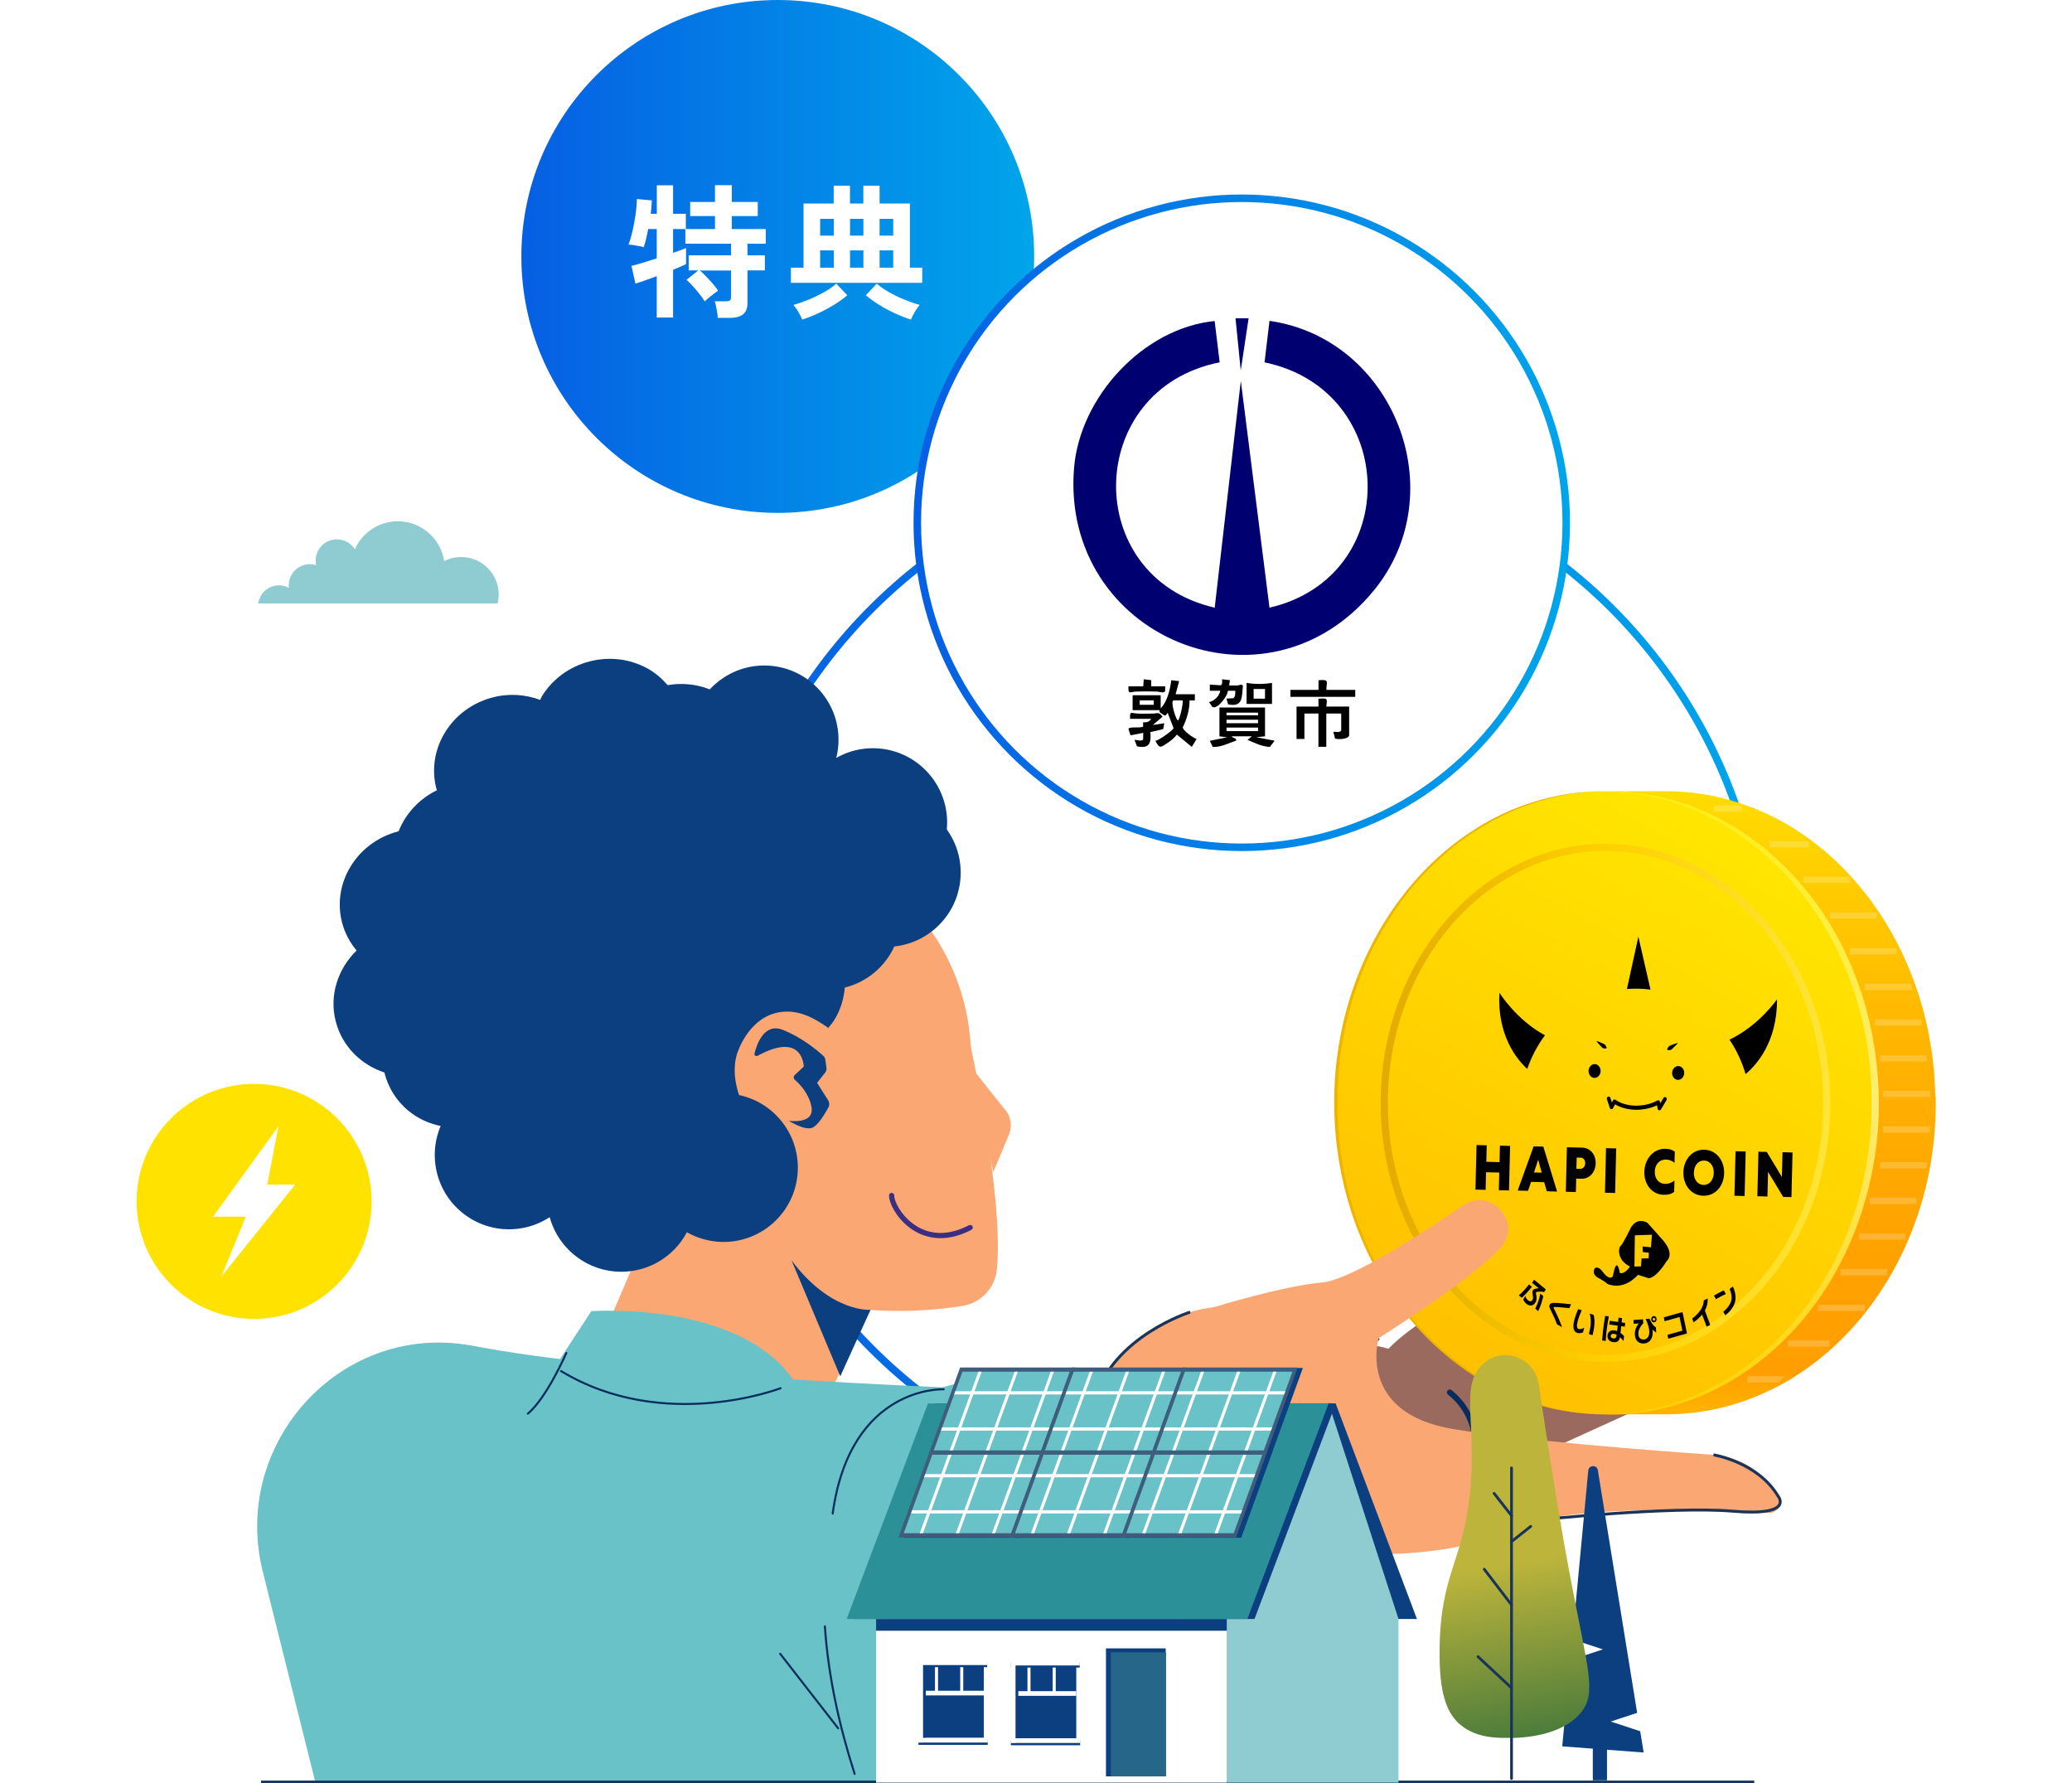 <?xml version="1.0" encoding="UTF-8"?>
<svg id="_レイヤー_1" data-name="レイヤー_1" xmlns="http://www.w3.org/2000/svg" xmlns:xlink="http://www.w3.org/1999/xlink" version="1.1" viewBox="0 0 305.62 263">
  <!-- Generator: Adobe Illustrator 29.5.1, SVG Export Plug-In . SVG Version: 2.1.0 Build 141)  -->
  <defs>
    <linearGradient id="_名称未設定グラデーション_10" data-name="名称未設定グラデーション 10" x1="76.89" y1="37.82" x2="152.54" y2="37.82" gradientUnits="userSpaceOnUse">
      <stop offset="0" stop-color="#065fe3"/>
      <stop offset="1" stop-color="#00a5ea"/>
    </linearGradient>
    <linearGradient id="_名称未設定グラデーション_101" data-name="名称未設定グラデーション 10" x1="105.41" y1="144.35" x2="260.91" y2="144.35" gradientTransform="translate(155.71 -87.23) rotate(45)" xlink:href="#_名称未設定グラデーション_10"/>
    <linearGradient id="_名称未設定グラデーション_102" data-name="名称未設定グラデーション 10" x1="134.75" y1="77.1" x2="231.57" y2="77.1" xlink:href="#_名称未設定グラデーション_10"/>
    <linearGradient id="_裼_胙琅韃_77" data-name="ﾁ裼 胙琅韃 77" x1="261.14" y1="208.59" x2="261.14" y2="116.7" gradientUnits="userSpaceOnUse">
      <stop offset="0" stop-color="#ffb400"/>
      <stop offset=".07" stop-color="#ff9e00"/>
      <stop offset=".29" stop-color="#ffa300"/>
      <stop offset=".55" stop-color="#ffb100"/>
      <stop offset=".83" stop-color="#ffca00"/>
      <stop offset="1" stop-color="#ffdc00"/>
    </linearGradient>
    <linearGradient id="_裼_胙琅韃_37" data-name="ﾁ裼 胙琅韃 37" x1="215.2" y1="201.64" x2="258.43" y2="123.65" gradientUnits="userSpaceOnUse">
      <stop offset="0" stop-color="#ffc000"/>
      <stop offset="1" stop-color="#ffe600"/>
    </linearGradient>
    <linearGradient id="_裼_胙琅韃_16" data-name="ﾁ裼 胙琅韃 16" x1="203.65" y1="162.65" x2="269.98" y2="162.65" gradientUnits="userSpaceOnUse">
      <stop offset="0" stop-color="#e3ab00"/>
      <stop offset=".5" stop-color="#ffd000"/>
      <stop offset="1" stop-color="#ffe539"/>
    </linearGradient>
    <linearGradient id="_裼_胙琅韃_59" data-name="ﾁ裼 胙琅韃 59" x1="256.97" y1="209.13" x2="256.97" y2="116.19" gradientUnits="userSpaceOnUse">
      <stop offset="0" stop-color="#ffd100"/>
      <stop offset=".5" stop-color="#ffed72"/>
      <stop offset="1" stop-color="#ffee16"/>
    </linearGradient>
    <clipPath id="clippath">
      <ellipse cx="236.81" cy="162.65" rx="39.79" ry="45.95" fill="none"/>
    </clipPath>
    <filter id="luminosity-noclip" x="201.46" y="74.63" width="99.7" height="132.23" color-interpolation-filters="sRGB" filterUnits="userSpaceOnUse">
      <feFlood flood-color="#fff" result="bg"/>
      <feBlend in="SourceGraphic" in2="bg"/>
    </filter>
    <filter id="luminosity-noclip1" x="201.46" y="-15347.27" width="99.7" height="32766" color-interpolation-filters="sRGB" filterUnits="userSpaceOnUse">
      <feFlood flood-color="#fff" result="bg"/>
      <feBlend in="SourceGraphic" in2="bg"/>
    </filter>
    <mask id="mask-1" x="201.46" y="-15347.27" width="99.7" height="32766" maskUnits="userSpaceOnUse"/>
    <linearGradient id="_裼_胙琅韃_2" data-name="ﾁ裼 胙琅韃 2" x1="240.06" y1="150.39" x2="263.44" y2="130.34" gradientUnits="userSpaceOnUse">
      <stop offset="0" stop-color="#fff"/>
      <stop offset="1" stop-color="#000"/>
    </linearGradient>
    <mask id="mask" x="201.46" y="74.63" width="99.7" height="132.23" maskUnits="userSpaceOnUse">
      <g filter="url(#luminosity-noclip)">
        <g mask="url(#mask-1)">
          <path d="M294.97,196.53l-15.57,10.33-77.94-117.54,15.57-10.33,77.94,117.54ZM223.21,74.63l-3.53,2.34,77.94,117.54,3.53-2.34-77.94-117.54Z" fill="url(#_裼_胙琅韃_2)" mix-blend-mode="multiply"/>
        </g>
      </g>
    </mask>
    <linearGradient id="_裼_胙琅韃_76" data-name="ﾁ裼 胙琅韃 76" x1="240.06" y1="150.39" x2="263.44" y2="130.34" gradientUnits="userSpaceOnUse">
      <stop offset="0" stop-color="#fff"/>
      <stop offset="1" stop-color="#fff"/>
    </linearGradient>
    <clipPath id="clippath-1">
      <path d="M285.46,161.8c0-.3-.02-.6-.03-.9,0-.3-.02-.59-.03-.89-.02-.48-.06-.96-.09-1.44-.02-.26-.03-.52-.06-.77,0-.06,0-.11-.01-.17-.02-.18-.05-.36-.07-.55-.07-.64-.14-1.28-.23-1.91-.04-.3-.09-.6-.14-.9-.09-.57-.19-1.13-.3-1.69-.03-.17-.06-.34-.09-.51-.03-.17-.08-.33-.11-.5-.06-.3-.13-.59-.2-.89-.09-.41-.19-.81-.3-1.21-.08-.29-.15-.58-.23-.87-.11-.4-.23-.8-.35-1.2-.08-.28-.17-.56-.26-.83-.13-.41-.27-.82-.42-1.22-.09-.25-.18-.51-.27-.76-.17-.45-.34-.89-.52-1.33-.08-.2-.16-.4-.24-.6-.27-.64-.55-1.27-.84-1.89-.03-.07-.07-.14-.1-.21-.26-.55-.53-1.09-.81-1.63-.11-.21-.22-.41-.34-.62-.17-.32-.34-.64-.52-.96-.03-.06-.07-.11-.1-.16-.42-.73-.86-1.45-1.31-2.15-.09-.13-.18-.26-.26-.39-.38-.57-.77-1.13-1.17-1.68-.07-.09-.13-.19-.2-.29-.13-.17-.26-.34-.4-.51-.18-.24-.36-.47-.55-.7-.24-.29-.48-.58-.72-.87-.19-.22-.37-.44-.56-.66-.07-.08-.13-.16-.2-.24-.25-.29-.52-.56-.78-.84-.09-.09-.17-.19-.26-.29-.39-.41-.8-.82-1.2-1.21-.04-.04-.08-.07-.11-.11-.09-.09-.19-.18-.28-.26-.36-.33-.72-.66-1.08-.98-.13-.11-.25-.22-.38-.33-.09-.08-.19-.17-.28-.25-.12-.1-.25-.19-.37-.29-.45-.37-.9-.72-1.36-1.07-.12-.09-.23-.18-.34-.27-.09-.07-.18-.12-.27-.19-.45-.32-.91-.64-1.37-.94-.13-.09-.26-.19-.4-.27-.04-.03-.08-.05-.12-.07-.62-.4-1.26-.78-1.9-1.13-.01,0-.02-.01-.03-.02-.09-.05-.18-.09-.26-.14-.54-.29-1.09-.58-1.64-.84-.06-.03-.11-.06-.17-.09-.17-.08-.35-.15-.52-.23-.43-.19-.85-.38-1.29-.56-.1-.04-.2-.09-.3-.13-.16-.06-.32-.11-.48-.17-.42-.16-.85-.32-1.27-.46-.14-.05-.28-.11-.43-.15-.12-.04-.25-.07-.37-.11-.46-.14-.91-.27-1.38-.4-.17-.05-.34-.11-.52-.15-.12-.03-.24-.06-.36-.09-.12-.03-.24-.06-.36-.08-.55-.13-1.1-.25-1.66-.35-.02,0-.04,0-.07-.01-.06-.01-.12-.02-.18-.03-.54-.09-1.08-.17-1.62-.24-.14-.02-.27-.03-.41-.05-.11-.01-.21-.03-.32-.04-.5-.05-.99-.09-1.49-.12-.07,0-.13,0-.2,0-.4-.02-.8-.04-1.2-.05-.23,0-.46,0-.69,0h-8.86c.63,0,1.26.02,1.89.06.07,0,.13,0,.2,0,.61.04,1.21.09,1.81.16.14.02.27.03.41.05.54.07,1.08.14,1.62.24.06.01.12.02.18.03.58.1,1.16.22,1.73.36.12.03.24.06.36.08.3.07.59.16.88.23.46.12.92.26,1.38.4.27.08.53.17.8.26.43.15.85.3,1.28.46.26.1.52.2.78.3.43.18.86.37,1.29.56.23.1.46.2.69.31.56.27,1.1.55,1.65.85.1.05.19.1.29.15.64.36,1.28.74,1.9,1.13.18.11.35.23.52.35.46.3.92.62,1.37.94.21.15.41.3.62.46.46.35.92.7,1.36,1.07.22.18.43.35.65.53.13.11.26.22.38.33.37.32.73.65,1.08.98.09.09.19.17.28.26.45.43.89.87,1.32,1.32.09.09.17.19.26.28.33.35.66.71.98,1.08.19.22.38.44.56.66.24.29.48.58.72.87.18.23.36.46.55.7.2.26.4.53.6.8.4.55.79,1.11,1.17,1.68.09.13.18.26.26.39.46.7.89,1.42,1.31,2.15.21.37.42.74.62,1.12.11.21.23.41.34.62.28.53.55,1.08.81,1.63.03.07.07.14.1.21.29.62.57,1.25.84,1.89.08.2.16.4.24.6.18.44.36.89.52,1.34.09.25.18.51.27.76.14.41.28.81.42,1.22.09.28.17.55.26.83.12.4.24.8.35,1.2.08.29.16.58.23.87.1.4.2.81.3,1.21.07.29.14.59.2.89.07.34.14.67.2,1.01.11.56.21,1.12.3,1.69.05.3.1.6.14.9.09.63.16,1.27.23,1.91.03.24.06.48.08.72.02.26.04.52.06.77.04.48.07.96.09,1.44.01.29.02.59.03.89.02.58.04,1.16.04,1.74,0,.85-.02,1.7-.06,2.54-.03.67-.08,1.33-.13,2-.01.16-.03.31-.04.47-.04.43-.09.85-.14,1.28-.07.62-.16,1.23-.25,1.84-.04.27-.08.54-.13.81-.12.7-.25,1.38-.4,2.07-.03.14-.05.28-.08.42-.18.8-.37,1.59-.59,2.38-.06.23-.13.45-.2.67-.16.55-.32,1.1-.5,1.65-.09.28-.19.56-.29.84-.17.48-.34.96-.52,1.44-.11.29-.22.58-.34.86-.19.47-.38.93-.58,1.39-.12.27-.24.55-.36.82-.25.54-.5,1.06-.77,1.59-.1.2-.2.4-.3.6-.38.74-.78,1.46-1.2,2.17-.08.14-.17.28-.26.42-.37.61-.75,1.21-1.14,1.79-.14.2-.27.41-.41.61-.53.76-1.07,1.51-1.64,2.24,0,0,0,0,0,.01-.01.01-.02.03-.03.04-.39.5-.79.98-1.2,1.46-.14.16-.28.31-.42.47-.28.31-.56.63-.84.93-.29.31-.58.6-.88.9-.21.21-.41.42-.62.62-.32.31-.65.61-.98.91-.2.18-.39.36-.59.53-.13.11-.26.21-.38.32-.35.3-.7.59-1.06.87-.17.14-.35.27-.52.4-.33.25-.65.49-.99.73-.18.13-.36.26-.54.39-.35.24-.71.48-1.07.71-.16.1-.32.21-.48.31-.52.32-1.05.64-1.58.93-.04.02-.08.04-.12.06-.5.27-1,.54-1.51.79-.18.09-.36.17-.54.25-.38.18-.75.35-1.14.52-.2.09-.41.17-.61.26-.38.15-.75.3-1.13.44-.2.07-.4.15-.6.22-.44.16-.89.3-1.34.44-.14.04-.27.09-.41.13-.58.17-1.17.33-1.77.47-.15.04-.3.06-.45.1-.45.1-.9.2-1.36.28-.21.04-.43.07-.64.11-.4.07-.81.13-1.22.18-.22.03-.45.06-.67.08-.42.05-.85.08-1.28.11-.2.01-.4.03-.6.04-.62.03-1.25.05-1.88.05,0,0,0,0,0,0h0s0,0,0,0h8.86c.63,0,1.26-.02,1.89-.06.2-.01.4-.03.59-.04.43-.03.86-.07,1.28-.11.22-.02.45-.05.67-.08.41-.05.82-.11,1.22-.18.21-.04.43-.07.64-.11.46-.08.91-.18,1.36-.28.15-.03.3-.06.45-.1.6-.14,1.19-.3,1.77-.47.14-.04.27-.09.41-.13.45-.14.9-.28,1.34-.44.2-.07.4-.15.6-.22.38-.14.76-.29,1.13-.44.2-.08.41-.17.61-.26.38-.17.76-.34,1.14-.52.18-.08.36-.17.53-.25.51-.25,1.01-.51,1.51-.79.04-.02.08-.04.12-.06.53-.3,1.06-.61,1.58-.93.16-.1.32-.21.48-.31.36-.23.72-.47,1.07-.71.18-.13.36-.26.54-.39.33-.24.66-.48.99-.73.17-.13.35-.26.52-.4.36-.28.71-.57,1.06-.87.13-.11.26-.21.38-.32.03-.03.07-.05.1-.08.17-.15.33-.3.49-.45.33-.3.66-.6.98-.91.21-.2.41-.41.62-.62.3-.3.59-.59.88-.9.06-.07.13-.13.19-.19.22-.24.44-.49.66-.74.14-.16.28-.31.42-.47.41-.48.81-.96,1.2-1.46.01-.01.02-.03.03-.04,0,0,0,0,0,0,0,0,0,0,0,0,.57-.72,1.11-1.47,1.64-2.24.07-.1.14-.19.21-.28.07-.1.13-.22.21-.32.39-.59.77-1.19,1.14-1.79.07-.11.14-.21.2-.32.02-.03.04-.07.06-.1.42-.71.82-1.43,1.2-2.17.02-.04.05-.08.07-.13.08-.16.15-.32.23-.47.26-.52.52-1.05.77-1.59.05-.11.1-.21.15-.31.07-.16.14-.34.21-.5.2-.46.4-.92.58-1.39.06-.16.13-.31.2-.47.05-.13.09-.26.14-.39.18-.47.35-.95.52-1.44.07-.19.14-.38.21-.58.03-.09.05-.18.08-.26.18-.54.34-1.09.5-1.65.05-.19.12-.37.17-.56.01-.04.02-.08.03-.11.21-.78.41-1.58.59-2.38,0-.02,0-.04.01-.06.03-.12.04-.24.07-.36.15-.68.28-1.37.4-2.07.01-.09.04-.17.05-.26.03-.18.05-.37.08-.56.09-.61.18-1.22.25-1.84.02-.16.05-.31.06-.47.03-.27.05-.54.08-.81.01-.16.03-.31.04-.47.05-.61.1-1.23.13-1.85,0-.05,0-.1,0-.15.04-.84.06-1.69.06-2.54,0-.28,0-.56,0-.84Z" fill="none"/>
    </clipPath>
    <filter id="luminosity-noclip2" x="222.64" y="109.05" width="60.07" height="26.43" color-interpolation-filters="sRGB" filterUnits="userSpaceOnUse">
      <feFlood flood-color="#fff" result="bg"/>
      <feBlend in="SourceGraphic" in2="bg"/>
    </filter>
    <filter id="luminosity-noclip3" x="222.64" y="-15347.27" width="60.07" height="32766" color-interpolation-filters="sRGB" filterUnits="userSpaceOnUse">
      <feFlood flood-color="#fff" result="bg"/>
      <feBlend in="SourceGraphic" in2="bg"/>
    </filter>
    <mask id="mask-3" x="222.64" y="-15347.27" width="60.07" height="32766" maskUnits="userSpaceOnUse"/>
    <linearGradient id="_裼_胙琅韃_21" data-name="ﾁ裼 胙琅韃 2" x1="5836.88" y1="3285.85" x2="5854.95" y2="3270.36" gradientTransform="translate(-5713.95 3174.63) rotate(-56.38)" xlink:href="#_裼_胙琅韃_2"/>
    <mask id="mask-2" x="222.64" y="109.05" width="60.07" height="26.43" maskUnits="userSpaceOnUse">
      <g filter="url(#luminosity-noclip2)">
        <g mask="url(#mask-3)">
          <path d="M282.71,116.79v18.69s-59.99-.17-59.99-.17v-18.69s59.99.17,59.99.17ZM222.64,109.05v4.23s59.97.17,59.97.17v-4.23s-59.97-.17-59.97-.17Z" fill="url(#_裼_胙琅韃_21)" mix-blend-mode="multiply"/>
        </g>
      </g>
    </mask>
    <linearGradient id="_裼_胙琅韃_761" data-name="ﾁ裼 胙琅韃 76" x1="5836.88" y1="3285.85" x2="5854.95" y2="3270.36" gradientTransform="translate(-5713.95 3174.63) rotate(-56.38)" xlink:href="#_裼_胙琅韃_76"/>
    <filter id="drop-shadow-1" x="213.37" y="133.88" width="46.76" height="59.98" filterUnits="userSpaceOnUse">
      <feOffset dx="4.26" dy="4.26"/>
      <feGaussianBlur result="blur" stdDeviation="2.13"/>
      <feFlood flood-color="#dc5447" flood-opacity="1"/>
      <feComposite in2="blur" operator="in"/>
      <feComposite in="SourceGraphic"/>
    </filter>
    <linearGradient id="_裼_胙琅韃_7" data-name="ﾁ裼 胙琅韃 7" x1="215.34" y1="200.97" x2="225.06" y2="256.23" gradientUnits="userSpaceOnUse">
      <stop offset=".54" stop-color="#bdb53b"/>
      <stop offset="1" stop-color="#4c7c3b"/>
    </linearGradient>
  </defs>
  <g>
    <circle cx="114.72" cy="37.82" r="37.82" fill="url(#_名称未設定グラデーション_10)"/>
    <g>
      <path d="M96.87,46.83v-6.1c-.66.24-1.27.46-1.83.66-.56.2-1,.34-1.32.43l-.58-2.61c.4-.09.93-.23,1.61-.44.67-.21,1.38-.43,2.12-.67v-4.32h-1.26c-.1.53-.21,1.02-.32,1.49-.11.46-.23.86-.34,1.19-.16-.06-.37-.11-.65-.16-.28-.05-.56-.1-.85-.15-.29-.05-.54-.07-.75-.07.23-.6.43-1.29.61-2.07.18-.78.32-1.57.44-2.39.11-.81.18-1.57.19-2.27l2.21.21c-.01.26-.04.56-.06.9s-.06.7-.11,1.07h.9v-4.2h2.4v4.2h1.88v2.25h-1.88v3.51c.84-.29,1.48-.52,1.91-.71v2.38c-.44.21-1.08.49-1.91.83v7.04h-2.4ZM105.88,46.89c-.01-.23-.05-.5-.1-.81-.05-.31-.1-.62-.16-.92-.06-.3-.13-.54-.21-.73h1.69c.29,0,.48-.05.58-.14s.15-.27.15-.55v-3.85h-4.6c.27.23.58.52.93.89.35.36.69.73,1.01,1.1.32.37.57.7.74.98-.14.1-.35.25-.62.46-.27.21-.54.42-.79.63-.26.21-.44.39-.56.51-.17-.31-.42-.67-.74-1.07-.32-.4-.65-.79-1-1.18s-.66-.7-.94-.94l1.73-1.39h-1.41v-2.23h6.25v-1.71h-6.74v-2.16h4.37v-1.91h-3.66v-2.08h3.66v-2.48h2.48v2.48h3.83v2.08h-3.83v1.91h5.01v2.16h-2.7v1.71h2.57v2.23h-2.57v4.82c0,.76-.22,1.31-.65,1.66-.44.35-1.1.52-1.98.52h-1.73Z" fill="#fff"/>
      <path d="M116.66,41.71v-2.23h1.86v-9.46h4.45v-2.63h2.4v2.63h1.97v-2.63h2.4v2.63h4.47v9.46h1.82v2.23h-19.37ZM118.31,47.13c-.11-.33-.3-.71-.55-1.13-.25-.43-.5-.77-.74-1.03.73-.2,1.49-.47,2.3-.8.81-.33,1.57-.71,2.28-1.11.71-.41,1.3-.82,1.76-1.23l1.61,1.71c-.54.47-1.18.94-1.93,1.4s-1.52.88-2.34,1.26c-.82.38-1.62.69-2.39.93ZM120.97,34.75h2.01v-2.48h-2.01v2.48ZM120.97,39.48h2.01v-2.55h-2.01v2.55ZM125.38,34.75h1.97v-2.48h-1.97v2.48ZM125.38,39.48h1.97v-2.55h-1.97v2.55ZM134.37,47.13c-.77-.24-1.57-.55-2.39-.93-.82-.38-1.6-.8-2.34-1.26s-1.38-.93-1.93-1.4l1.61-1.71c.46.41,1.04.82,1.76,1.23.71.41,1.47.78,2.28,1.11.81.34,1.57.6,2.3.8-.23.26-.47.6-.73,1.03-.26.43-.44.81-.56,1.13ZM129.74,34.75h2.01v-2.48h-2.01v2.48ZM129.74,39.48h2.01v-2.55h-2.01v2.55Z" fill="#fff"/>
    </g>
  </g>
  <circle cx="183.16" cy="144.35" r="77.2" transform="translate(-48.42 171.79) rotate(-45)" fill="none" stroke="url(#_名称未設定グラデーション_101)" stroke-miterlimit="10" stroke-width="1.11"/>
  <g>
    <circle cx="183.16" cy="77.1" r="47.86" fill="#fff" stroke="url(#_名称未設定グラデーション_102)" stroke-miterlimit="10" stroke-width="1.11"/>
    <g>
      <g>
        <path d="M179.16,47.33l.74,6.11c-19.98,3.94-20.51,31.64-.73,36.18l3.85-33.45,4.23,33.45c19.81-4.61,19.03-32.1-.73-36.18l.73-6.12c18.35,2.63,27.25,25.31,15.37,39.79-15.95,19.43-46.19,6.79-44.2-18.05.84-10.49,10.18-20.66,20.75-21.72Z" fill="#000071"/>
        <polygon points="184.17 46.94 183.01 54.63 182.24 46.94 184.17 46.94" fill="#000071"/>
      </g>
      <g>
        <path d="M171.21,104.46c.98-1.02,1.38-2.76,1.55-4.14l1.16.13-.52,1.94h2.84v.91s-.78,0-.78,0c0,1.38-.4,2.74-1,3.96-.04.45,1.56,1.58,2.04,1.73l-.71,1.16-2.2-1.81c-.35.46-.87.89-1.37,1.22-.99.66-1.2.93-1.8-.31.49-.03,2.65-1.58,2.68-1.87l-.87-2.26-.27.37h-.28c-.23-.25-.84-.4-.61-.76h-4.01v-2.2h4.14v1.94ZM170.18,103.29h-2.07v.65h2.07v-.65ZM174.44,103.29h-1.34c-.5.12.27,2.61.62,2.97.27,0,.85-2.57.71-2.97Z"/>
        <path d="M186.59,104.33v4.26l-1.29.13,2.71.52-.71.92c-1.19-.06-2.23-.6-3.3-1.05l.65-.52h-2.97c.1.3.73.19.65.65-1.09.32-2.11.93-3.3.92l-.17-.03-.41-.88,2.58-.52-1.16-.13v-4.26h6.72ZM185.56,105.1h-4.65v.39h4.65v-.39ZM185.56,106.14h-4.65v.52h4.65v-.52ZM185.56,107.3h-4.65v.52h4.65v-.52Z"/>
        <path d="M195.64,104.2h3.36v4.2c0,.63-1.62.69-2.08.52l-.25-.98c.39-.04.89.14,1.16-.19v-2.52h-2.2v4.91h-1.16v-4.91h-2.07v3.75h-1.16v-4.78h3.23v-1.16c1.31-.06,1.34-.12,1.16,1.16Z"/>
        <path d="M166.69,106.01c0-.24-.09-.82.2-.89,1.01.2,2.07.12,3.1.12.64,0,.96-.32,1.48.46l-1.42,1.22,1.68-.26-.16.87-1.89.44c.16,1.64-.17,2.48-1.97,2.1l-.37-.96c.46,0,.84.25,1.27-.02l.02-1.01-1.88.36-.31-.93c.12-.41,1.74-.08,2.17-.35v-.63c.48.04.96-.06,1.18-.52h-3.1Z"/>
        <path d="M195.64,101.74h4.26v1.03h-9.56v-1.03h4.14v-1.42c1.62-.13,1.19.12,1.16,1.42Z"/>
        <path d="M181.42,100.32l-.13.77c.41,0,.82,0,1.23,0,.3,0,.63-.3.81.06-.17,1.61.04,3.19-2.18,2.73l-.25-.85,1.04-.06c.3-.29.27-.72.26-1.1h-1.09c.03.71-1.57,2.83-2.27,2.39-.12-.08-.36-.56-.52-.71.8-.17,1.51-.87,1.68-1.68h-1.55s0-.91,0-.91l1.6.11c.32-.11.19-.61.21-.89l1.16.13Z"/>
        <path d="M187.62,100.71v3.1h-3.75v-3.1c1.19.21,2.56.21,3.75,0ZM186.59,101.61h-1.68v1.43h1.68v-1.43Z"/>
        <path d="M168.63,101.22l.07-1.04,1.1.13v.91s2.07,0,2.07,0l-.02.69c-.12.39-.84.09-1.2.08-1.01-.03-2.11-.03-3.11,0-.78.02-1.19.53-1.09-.77h2.2Z"/>
      </g>
    </g>
  </g>
  <path d="M41.16,86.33c.53,0,1.03.14,1.46.38-.02-.12-.03-.25-.03-.38,0-1.73,1.4-3.13,3.13-3.13.32,0,.63.06.92.15-.05-.22-.08-.44-.08-.68,0-1.73,1.4-3.13,3.13-3.13,1.12,0,2.09.59,2.65,1.47,1.07-2.43,3.5-4.13,6.34-4.13,3.46,0,6.33,2.55,6.84,5.87.75-.38,1.6-.6,2.51-.6,3.05,0,5.53,2.48,5.53,5.53,0,.46-.06.9-.17,1.32h-35.31c.22-1.51,1.51-2.68,3.08-2.68Z" fill="#8fccd1"/>
  <g>
    <g>
      <circle cx="110.56" cy="156" r="32.66" transform="translate(-79.7 174.95) rotate(-60.36)" fill="#faa773"/>
      <path d="M142,192.59c-8.47,1.38-29.62,2.66-47.83-13.93l39.65-20.54,4.88-3.78,2.21-10.24s7.41,30.11,6.13,43.11c-.27,2.72-2.33,4.94-5.04,5.38Z" fill="#faa773"/>
    </g>
    <circle cx="121.95" cy="135.02" r="10.95" transform="translate(-10.45 10.24) rotate(-4.61)" fill="#0c3f80"/>
    <path d="M141.68,129.4c-.39,6.03-5.6,10.61-11.63,10.22-6.03-.39-10.61-5.6-10.22-11.63s5.6-10.61,11.63-10.22,10.61,5.6,10.22,11.63Z" fill="#0c3f80"/>
    <path d="M123.66,109.8c-.39,6.03-5.6,10.61-11.63,10.22-6.03-.39-10.61-5.6-10.22-11.63.39-6.03,5.6-10.61,11.63-10.22s10.61,5.6,10.22,11.63Z" fill="#0c3f80"/>
    <path d="M139.68,122c-.39,6.03-5.6,10.61-11.63,10.22s-10.61-5.6-10.22-11.63c.39-6.03,5.6-10.61,11.63-10.22,6.03.39,10.61,5.6,10.22,11.63Z" fill="#0c3f80"/>
    <path d="M105.35,158.73l-18.04,42.06c6.94,11.83,13.62,21.85,28.46,18.2l16.56-33.79-26.98-26.47Z" fill="#faa773"/>
    <path d="M127.8,128.35c1.17-4.52-.7-9.35-4.98-11.84-.67-2.79-2.46-5.3-5.22-6.83-2.09-1.16-4.41-1.58-6.67-1.38-.81-2.45-2.48-4.64-4.96-6.02-2.35-1.31-4.99-1.65-7.5-1.24-.81-.94-1.76-1.78-2.92-2.43-5.39-3-12.39-1.18-15.62,4.08-.1.17-.16.35-.25.53-2.16-.8-4.6-1-7.03-.36-6.1,1.59-9.81,7.62-8.28,13.47.02.08.06.14.08.21-2.65,1.29-4.64,3.49-5.66,6.07-.02,0-.03,0-.05,0-6.1,1.59-9.81,7.62-8.28,13.47.41,1.56,1.16,2.93,2.14,4.1-2.76,2.69-4.08,6.62-3.07,10.49.96,3.66,3.73,6.37,7.17,7.5.63,2.52,2.15,4.83,4.55,6.38,1.64,1.06,3.48,1.59,5.33,1.74.77,2.09,2.18,3.98,4.23,5.3,3.17,2.05,7.05,2.3,10.41,1.05.32.27.62.56.99.79,4.56,2.95,10.61,2.21,14.43-1.47,4.56,1.15,9.62-.5,12.46-4.51.18-.26.3-.53.45-.8,4.27.67,8.8-1.04,11.43-4.75,2.26-3.18,2.57-7.06,1.21-10.33.3-.38.62-.74.88-1.16.97-1.57,1.44-3.27,1.55-4.97,1.81-.94,3.41-2.32,4.53-4.16,2.64-4.3,1.91-9.52-1.36-12.94Z" fill="#0c3f80"/>
    <circle cx="91.63" cy="176.61" r="10.95" transform="translate(-13.89 7.93) rotate(-4.61)" fill="#0c3f80"/>
    <circle cx="75.08" cy="170.35" r="10.95" transform="translate(-13.45 6.58) rotate(-4.61)" fill="#0c3f80"/>
    <path d="M131.52,176.31c-.08,1.8,4.1,8.62,11.58,4.73" fill="none" stroke="#3c2f82" stroke-linecap="round" stroke-miterlimit="10" stroke-width=".77"/>
    <path d="M143.09,157.18l4.99,6.28c1.02,1.05,1.3,2.62.7,3.96l-2.27,5.44" fill="#faa773"/>
    <path d="M128.4,193.17s-5.8.5-11.65-7.29l7.19,17.1,4.46-9.81Z" fill="#0c3f80"/>
    <g>
      <path d="M127.53,170.53c-1.81,2.74-3.52,3.39-4.59,3.55-5.87.86-16.58-10.81-14.25-18.58.11-.38,1.55-4.89,5.53-6.05,3.42-.99,6.31,1.04,7.72,1.98,3.76,2.52,1.26,8.27,1.26,8.27l4.34,10.82Z" fill="#faa773"/>
      <path d="M116.3,165.28s3.86.63,3.39-2.03c-.35-1.96-1.74-3.39-2.45-4-.22-.19-.22-.52-.01-.71l1.32-1.24s-.05-5.28-6.81-1.59c-.24.13-.52-.08-.45-.34.35-1.43,1.45-4.55,4.16-3.49,2.83,1.1,5.19,3.11,5.97,3.81.18.16.29.38.32.61l.16,1.15c.04.27-.04.55-.21.76l-1.17,1.49,1.62,2.54c.21.33.23.76.04,1.11-.5.91-1.53,2.63-2.36,2.97-1.15.47-3.49-1.04-3.49-1.04Z" fill="#0c3f80"/>
    </g>
    <circle cx="106.74" cy="172.2" r="10.95" transform="translate(-87.11 113.29) rotate(-41.3)" fill="#0c3f80"/>
    <g>
      <path d="M223.63,216.04s-12.34-17.27-21.37-17.6c-9.02-.32-.64,18.77-.64,18.77l22.01-1.17Z" fill="#9b6a5e"/>
      <path d="M223.63,216.04s17.64-8.05,26.12-11.89c1.42-.64,1.94-2.4,1.1-3.72h0c-.57-.89-1.63-1.34-2.66-1.13-5.72,1.15-24.13,5.2-31.07,10.99-8.27,6.89,6.52,5.75,6.52,5.75Z" fill="#9b6a5e"/>
      <path d="M220.72,209.55s17.64-8.05,26.12-11.89c1.42-.64,1.94-2.4,1.1-3.72h0c-.57-.89-1.63-1.34-2.66-1.13-5.72,1.15-24.13,5.2-31.07,10.99-8.27,6.89,6.52,5.75,6.52,5.75Z" fill="#9b6a5e"/>
      <path d="M212.28,205.67s15.49-12.34,23.24-17.49c1.3-.86,1.53-2.68.49-3.85h0c-.71-.79-1.82-1.06-2.81-.69-5.46,2.05-22.98,9.01-28.91,15.83-7.06,8.13,7.98,6.19,7.98,6.19Z" fill="#9b6a5e"/>
      <path d="M237.53,202.02s-9.49,2.33-18.38,7.17" fill="none" stroke="#082d5c" stroke-linecap="round" stroke-miterlimit="10" stroke-width=".85"/>
      <path d="M217.61,214.18s.71-5.27-3.77-8.83" fill="none" stroke="#082d5c" stroke-linecap="round" stroke-miterlimit="10" stroke-width=".85"/>
      <line x1="258.75" y1="212.42" x2="254.62" y2="206.5" fill="none"/>
    </g>
    <path d="M160.04,262.28h34.9v-69.65h-13.32c-11.92,0-21.58,9.66-21.58,21.58v48.07Z" fill="#faa773"/>
    <line x1="194.94" y1="233.3" x2="194.94" y2="262.28" fill="none" stroke="#1a3459" stroke-miterlimit="10" stroke-width=".43"/>
    <path d="M87.22,193.37s23.59-1.72,30.76,11.72c0,0-24.29,7.31-30.06,2.66-5.78-4.65-6.24-5.9-6.24-5.9l5.54-8.48Z" fill="#69c2c7"/>
    <path d="M174.4,232.16c.08-1.93-.04-3.83-.36-5.68h0s0,0,0,0c-.14-.84-.32-1.66-.53-2.47-.11-.45-.41-1.35-.72-2.2-.31-.84-.61-1.65-.72-1.88-.4-.91-.84-1.8-1.36-2.66-1.69-2.95-3.94-5.58-6.64-7.73l-2.91-1.98c.47.29.48.21,0-.08-.36-.22-.72-.43-1.08-.63-1.15-.62-2.38-1.19-3.63-1.64h-.02c-.92-.34-1.86-.64-2.83-.89-.18-.05-.38-.1-.56-.15-.34-.08-.72-.15-1.08-.22-1.72-.33-3.44-.48-5.13-.48-2.69,0-5.31.39-7.81,1.13-12.86-.55-49.51-2.38-68.64-6.01-.49-.09-.97-.18-1.45-.25-19.03-3.02-34.84,14.73-30.17,33.43l7.79,31.22h129.81l-1.94-30.82Z" fill="#69c2c7"/>
    <line x1="123.63" y1="254.89" x2="115.07" y2="243.89" fill="none" stroke="#082d5c" stroke-linecap="round" stroke-miterlimit="10" stroke-width=".3"/>
    <path d="M115.14,204.73s-17.23,6.66-32.39-2.53" fill="none" stroke="#082d5c" stroke-linecap="round" stroke-miterlimit="10" stroke-width=".3"/>
    <path d="M83.53,199.54s-2.84,6.55-5.67,8.95" fill="none" stroke="#082d5c" stroke-linecap="round" stroke-miterlimit="10" stroke-width=".3"/>
    <path d="M139.19,204.89s-13.75-.65-16.37,18.33" fill="none" stroke="#082d5c" stroke-linecap="round" stroke-miterlimit="10" stroke-width=".3"/>
    <path d="M126.06,261.61c-2.26-7.05-3.89-14.35-4.39-21.75" fill="none" stroke="#082d5c" stroke-linecap="round" stroke-miterlimit="10" stroke-width=".3"/>
    <line x1="38.5" y1="262.99" x2="258.75" y2="262.99" fill="none" stroke="#193459" stroke-miterlimit="10" stroke-width=".78"/>
    <path d="M196.41,229.13s-6.46.55-9.32-.74" fill="none" stroke="#1a3459" stroke-miterlimit="10" stroke-width=".43"/>
    <line x1="203.35" y1="197.35" x2="199.55" y2="201.39" fill="none" stroke="#1a3459" stroke-miterlimit="10" stroke-width=".43"/>
    <path d="M175.56,193.5s-11.37,3.58-14,12.78" fill="none" stroke="#1a3459" stroke-miterlimit="10" stroke-width=".43"/>
    <circle cx="37.48" cy="177.18" r="17.33" fill="#ffe200"/>
    <polygon points="41.07 166.1 31.43 179.43 36.25 179.43 32.66 188.25 43.53 174.71 39.42 174.71 41.07 166.1" fill="#fff"/>
    <g>
      <g>
        <polygon points="224.66 205.69 224.67 205.69 224.67 205.69 224.67 205.7 224.66 205.69" fill="#9b5300"/>
        <g opacity=".8">
          <polygon points="237.39 207.36 237.39 207.36 237.39 207.36 237.39 207.36 237.39 207.36" fill="#9b5300"/>
        </g>
        <g>
          <path d="M285.46,161.8c0-.3-.02-.6-.03-.9,0-.3-.02-.59-.03-.89-.02-.48-.06-.96-.09-1.44-.02-.26-.03-.52-.06-.77,0-.06,0-.11-.01-.17-.02-.18-.05-.36-.07-.55-.07-.64-.14-1.28-.23-1.91-.04-.3-.09-.6-.14-.9-.09-.57-.19-1.13-.3-1.69-.03-.17-.06-.34-.09-.51-.03-.17-.08-.33-.11-.5-.06-.3-.13-.59-.2-.89-.09-.41-.19-.81-.3-1.21-.08-.29-.15-.58-.23-.87-.11-.4-.23-.8-.35-1.2-.08-.28-.17-.56-.26-.83-.13-.41-.27-.82-.42-1.22-.09-.25-.18-.51-.27-.76-.17-.45-.34-.89-.52-1.33-.08-.2-.16-.4-.24-.6-.27-.64-.55-1.27-.84-1.89-.03-.07-.07-.14-.1-.21-.26-.55-.53-1.09-.81-1.63-.11-.21-.22-.41-.34-.62-.17-.32-.34-.64-.52-.96-.03-.06-.07-.11-.1-.16-.42-.73-.86-1.45-1.31-2.15-.09-.13-.18-.26-.26-.39-.38-.57-.77-1.13-1.17-1.68-.07-.09-.13-.19-.2-.29-.13-.17-.26-.34-.4-.51-.18-.24-.36-.47-.55-.7-.24-.29-.48-.58-.72-.87-.19-.22-.37-.44-.56-.66-.07-.08-.13-.16-.2-.24-.25-.29-.52-.56-.78-.84-.09-.09-.17-.19-.26-.29-.39-.41-.8-.82-1.2-1.21-.04-.04-.08-.07-.11-.11-.09-.09-.19-.18-.28-.26-.36-.33-.72-.66-1.08-.98-.13-.11-.25-.22-.38-.33-.09-.08-.19-.17-.28-.25-.12-.1-.25-.19-.37-.29-.45-.37-.9-.72-1.36-1.07-.12-.09-.23-.18-.34-.27-.09-.07-.18-.12-.27-.19-.45-.32-.91-.64-1.37-.94-.13-.09-.26-.19-.4-.27-.04-.03-.08-.05-.12-.07-.62-.4-1.26-.78-1.9-1.13-.01,0-.02-.01-.03-.02-.09-.05-.18-.09-.26-.14-.54-.29-1.09-.58-1.64-.84-.06-.03-.11-.06-.17-.09-.17-.08-.35-.15-.52-.23-.43-.19-.85-.38-1.29-.56-.1-.04-.2-.09-.3-.13-.16-.06-.32-.11-.48-.17-.42-.16-.85-.32-1.27-.46-.14-.05-.28-.11-.43-.15-.12-.04-.25-.07-.37-.11-.46-.14-.91-.27-1.38-.4-.17-.05-.34-.11-.52-.15-.12-.03-.24-.06-.36-.09-.12-.03-.24-.06-.36-.08-.55-.13-1.1-.25-1.66-.35-.02,0-.04,0-.07-.01-.06-.01-.12-.02-.18-.03-.54-.09-1.08-.17-1.62-.24-.14-.02-.27-.03-.41-.05-.11-.01-.21-.03-.32-.04-.5-.05-.99-.09-1.49-.12-.07,0-.13,0-.2,0-.4-.02-.8-.04-1.2-.05-.23,0-.46,0-.69,0h-8.86c.63,0,1.26.02,1.89.06.07,0,.13,0,.2,0,.61.04,1.21.09,1.81.16.14.02.27.03.41.05.54.07,1.08.14,1.62.24.06.01.12.02.18.03.58.1,1.16.22,1.73.36.12.03.24.06.36.08.3.07.59.16.88.23.46.12.92.26,1.38.4.27.08.53.17.8.26.43.15.85.3,1.28.46.26.1.52.2.78.3.43.18.86.37,1.29.56.23.1.46.2.69.31.56.27,1.1.55,1.65.85.1.05.19.1.29.15.64.36,1.28.74,1.9,1.13.18.11.35.23.52.35.46.3.92.62,1.37.94.21.15.41.3.62.46.46.35.92.7,1.36,1.07.22.18.43.35.65.53.13.11.26.22.38.33.37.32.73.65,1.08.98.09.09.19.17.28.26.45.43.89.87,1.32,1.32.09.09.17.19.26.28.33.35.66.71.98,1.08.19.22.38.44.56.66.24.29.48.58.72.87.18.23.36.46.55.7.2.26.4.53.6.8.4.55.79,1.11,1.17,1.68.09.13.18.26.26.39.46.7.89,1.42,1.31,2.15.21.37.42.74.62,1.12.11.21.23.41.34.62.28.53.55,1.08.81,1.63.03.07.07.14.1.21.29.62.57,1.25.84,1.89.08.2.16.4.24.6.18.44.36.89.52,1.34.09.25.18.51.27.76.14.41.28.81.42,1.22.09.28.17.55.26.83.12.4.24.8.35,1.2.08.29.16.58.23.87.1.4.2.81.3,1.21.07.29.14.59.2.89.07.34.14.67.2,1.01.11.56.21,1.12.3,1.69.05.3.1.6.14.9.09.63.16,1.27.23,1.91.03.24.06.48.08.72.02.26.04.52.06.77.04.48.07.96.09,1.44.01.29.02.59.03.89.02.58.04,1.16.04,1.74,0,.85-.02,1.7-.06,2.54-.03.67-.08,1.33-.13,2-.01.16-.03.31-.04.47-.04.43-.09.85-.14,1.28-.07.62-.16,1.23-.25,1.84-.04.27-.08.54-.13.81-.12.7-.25,1.38-.4,2.07-.03.14-.05.28-.08.42-.18.8-.37,1.59-.59,2.38-.06.23-.13.45-.2.67-.16.55-.32,1.1-.5,1.65-.09.28-.19.56-.29.84-.17.48-.34.96-.52,1.44-.11.29-.22.58-.34.86-.19.47-.38.93-.58,1.39-.12.27-.24.55-.36.82-.25.54-.5,1.06-.77,1.59-.1.2-.2.4-.3.6-.38.74-.78,1.46-1.2,2.17-.08.14-.17.28-.26.42-.37.61-.75,1.21-1.14,1.79-.14.2-.27.41-.41.61-.53.76-1.07,1.51-1.64,2.24,0,0,0,0,0,.01-.01.01-.02.03-.03.04-.39.5-.79.98-1.2,1.46-.14.16-.28.31-.42.47-.28.31-.56.63-.84.93-.29.31-.58.6-.88.9-.21.21-.41.42-.62.62-.32.31-.65.61-.98.91-.2.18-.39.36-.59.53-.13.11-.26.21-.38.32-.35.3-.7.59-1.06.87-.17.14-.35.27-.52.4-.33.25-.65.49-.99.73-.18.13-.36.26-.54.39-.35.24-.71.48-1.07.71-.16.1-.32.21-.48.31-.52.32-1.05.64-1.58.93-.04.02-.08.04-.12.06-.5.27-1,.54-1.51.79-.18.09-.36.17-.54.25-.38.18-.75.35-1.14.52-.2.09-.41.17-.61.26-.38.15-.75.3-1.13.44-.2.07-.4.15-.6.22-.44.16-.89.3-1.34.44-.14.04-.27.09-.41.13-.58.17-1.17.33-1.77.47-.15.04-.3.06-.45.1-.45.1-.9.2-1.36.28-.21.04-.43.07-.64.11-.4.07-.81.13-1.22.18-.22.03-.45.06-.67.08-.42.05-.85.08-1.28.11-.2.01-.4.03-.6.04-.62.03-1.25.05-1.88.05,0,0,0,0,0,0h0s0,0,0,0h8.86c.63,0,1.26-.02,1.89-.06.2-.01.4-.03.59-.04.43-.03.86-.07,1.28-.11.22-.02.45-.05.67-.08.41-.05.82-.11,1.22-.18.21-.04.43-.07.64-.11.46-.08.91-.18,1.36-.28.15-.03.3-.06.45-.1.6-.14,1.19-.3,1.77-.47.14-.04.27-.09.41-.13.45-.14.9-.28,1.34-.44.2-.07.4-.15.6-.22.38-.14.76-.29,1.13-.44.2-.08.41-.17.61-.26.38-.17.76-.34,1.14-.52.18-.08.36-.17.53-.25.51-.25,1.01-.51,1.51-.79.04-.02.08-.04.12-.06.53-.3,1.06-.61,1.58-.93.16-.1.32-.21.48-.31.36-.23.72-.47,1.07-.71.18-.13.36-.26.54-.39.33-.24.66-.48.99-.73.17-.13.35-.26.52-.4.36-.28.71-.57,1.06-.87.13-.11.26-.21.38-.32.03-.03.07-.05.1-.08.17-.15.33-.3.49-.45.33-.3.66-.6.98-.91.21-.2.41-.41.62-.62.3-.3.59-.59.88-.9.06-.07.13-.13.19-.19.22-.24.44-.49.66-.74.14-.16.28-.31.42-.47.41-.48.81-.96,1.2-1.46.01-.01.02-.03.03-.04,0,0,0,0,0,0,0,0,0,0,0,0,.57-.72,1.11-1.47,1.64-2.24.07-.1.14-.19.21-.28.07-.1.13-.22.21-.32.39-.59.77-1.19,1.14-1.79.07-.11.14-.21.2-.32.02-.03.04-.07.06-.1.42-.71.82-1.43,1.2-2.17.02-.04.05-.08.07-.13.08-.16.15-.32.23-.47.26-.52.52-1.05.77-1.59.05-.11.1-.21.15-.31.07-.16.14-.34.21-.5.2-.46.4-.92.58-1.39.06-.16.13-.31.2-.47.05-.13.09-.26.14-.39.18-.47.35-.95.52-1.44.07-.19.14-.38.21-.58.03-.09.05-.18.08-.26.18-.54.34-1.09.5-1.65.05-.19.12-.37.17-.56.01-.04.02-.08.03-.11.21-.78.41-1.58.59-2.38,0-.02,0-.04.01-.06.03-.12.04-.24.07-.36.15-.68.28-1.37.4-2.07.01-.09.04-.17.05-.26.03-.18.05-.37.08-.56.09-.61.18-1.22.25-1.84.02-.16.05-.31.06-.47.03-.27.05-.54.08-.81.01-.16.03-.31.04-.47.05-.61.1-1.23.13-1.85,0-.05,0-.1,0-.15.04-.84.06-1.69.06-2.54,0-.28,0-.56,0-.84Z" fill="url(#_裼_胙琅韃_77)"/>
          <ellipse cx="236.81" cy="162.65" rx="39.79" ry="45.95" fill="url(#_裼_胙琅韃_37)"/>
          <path d="M236.81,200.86c-18.29,0-33.16-17.14-33.16-38.21s14.88-38.21,33.16-38.21,33.16,17.14,33.16,38.21-14.88,38.21-33.16,38.21ZM236.81,125.5c-17.7,0-32.1,16.66-32.1,37.15s14.4,37.15,32.1,37.15,32.1-16.66,32.1-37.15-14.4-37.15-32.1-37.15Z" fill="url(#_裼_胙琅韃_16)"/>
          <g>
            <rect x="280.78" y="157.88" width=".91" height="6.9" transform="translate(442.56 -119.91) rotate(90)" fill="#fff" fill-opacity=".2"/>
            <rect x="280.32" y="152.62" width=".91" height="6.9" transform="translate(436.84 -124.7) rotate(90)" fill="#fff" fill-opacity=".2"/>
            <rect x="279.53" y="147.36" width=".91" height="6.9" transform="translate(430.79 -129.18) rotate(90)" fill="#fff" fill-opacity=".2"/>
            <rect x="278.1" y="142.1" width=".91" height="6.9" transform="translate(424.1 -133) rotate(90)" fill="#fff" fill-opacity=".2"/>
            <rect x="277.15" y="178.92" width=".91" height="6.9" transform="translate(459.98 -95.24) rotate(90)" fill="#fff" fill-opacity=".2"/>
            <rect x="278.8" y="173.66" width=".91" height="6.9" transform="translate(456.36 -102.15) rotate(90)" fill="#fff" fill-opacity=".2"/>
            <rect x="280.32" y="168.4" width=".91" height="6.9" transform="translate(452.62 -108.92) rotate(90)" fill="#fff" fill-opacity=".2"/>
            <rect x="280.78" y="163.14" width=".91" height="6.9" transform="translate(447.82 -114.65) rotate(90)" fill="#fff" fill-opacity=".2"/>
            <rect x="272.92" y="131.58" width=".91" height="6.9" transform="translate(408.41 -138.35) rotate(90)" fill="#fff" fill-opacity=".2"/>
            <rect x="252.76" y="118.79" width="4.2" height=".91" fill="#fff" fill-opacity=".2"/>
            <rect x="268.99" y="126.32" width=".91" height="6.9" transform="translate(399.21 -139.68) rotate(90)" fill="#fff" fill-opacity=".2"/>
            <rect x="263.41" y="121.62" width=".91" height="5.78" transform="translate(388.38 -139.36) rotate(90)" fill="#fff" fill-opacity=".2"/>
            <rect x="275.85" y="136.84" width=".91" height="6.9" transform="translate(416.59 -136.01) rotate(90)" fill="#fff" fill-opacity=".2"/>
            <polygon points="257.77 203.86 257.77 202.95 263.24 202.95 262.34 203.86 257.77 203.86" fill="#fff" fill-opacity=".2"/>
            <rect x="266.3" y="195.07" width=".91" height="6.14" transform="translate(464.9 -68.61) rotate(90)" fill="#fff" fill-opacity=".2"/>
            <rect x="271.16" y="189.44" width=".91" height="6.9" transform="translate(464.5 -78.73) rotate(90)" fill="#fff" fill-opacity=".2"/>
            <rect x="274.47" y="184.18" width=".91" height="6.9" transform="translate(462.55 -87.3) rotate(90)" fill="#fff" fill-opacity=".2"/>
          </g>
          <path d="M234.57,208.52c-5.52-.31-10.95-1.99-15.75-4.76-4.8-2.78-8.97-6.6-12.29-11.04-3.33-4.44-5.83-9.48-7.46-14.78-1.63-5.31-2.37-10.88-2.27-16.42.21-11.09,4.02-22.17,11.13-30.72,3.54-4.26,7.91-7.86,12.87-10.36,4.96-2.48,10.49-3.8,16.02-3.75-5.53.03-11.02,1.43-15.91,3.97-4.91,2.51-9.23,6.1-12.72,10.35-7.01,8.52-10.74,19.53-10.89,30.52-.13,5.5.58,11.02,2.17,16.29,1.59,5.27,4.05,10.28,7.33,14.71,3.28,4.42,7.4,8.24,12.15,11.03,4.73,2.82,10.11,4.57,15.63,4.97Z" fill="#edb400"/>
          <path d="M238.11,116.72c5.57.08,11.11,1.63,16.04,4.28,4.93,2.67,9.24,6.44,12.71,10.86,3.49,4.41,6.07,9.5,7.79,14.85,1.71,5.35,2.52,10.98,2.48,16.6-.06,5.62-1.05,11.23-2.89,16.53-1.86,5.3-4.58,10.32-8.19,14.63-3.59,4.31-8.02,7.95-13.04,10.45-5.02,2.48-10.62,3.81-16.19,3.68,5.57-.11,11.07-1.54,15.95-4.15,4.9-2.56,9.19-6.21,12.64-10.51,6.93-8.6,10.59-19.64,10.65-30.65.08-5.51-.69-11.03-2.34-16.3-1.64-5.26-4.19-10.24-7.51-14.64-3.33-4.39-7.5-8.17-12.31-10.9-4.79-2.77-10.23-4.41-15.79-4.73Z" fill="url(#_裼_胙琅韃_59)"/>
          <g opacity=".3">
            <g clip-path="url(#clippath)">
              <g mask="url(#mask)">
                <path d="M294.97,196.53l-15.57,10.33-77.94-117.54,15.57-10.33,77.94,117.54ZM223.21,74.63l-3.53,2.34,77.94,117.54,3.53-2.34-77.94-117.54Z" fill="url(#_裼_胙琅韃_76)"/>
              </g>
            </g>
          </g>
          <g opacity=".2">
            <g clip-path="url(#clippath-1)">
              <g mask="url(#mask-2)">
                <path d="M282.71,116.79v18.69s-59.99-.17-59.99-.17v-18.69s59.99.17,59.99.17ZM222.64,109.05v4.23s59.97.17,59.97.17v-4.23s-59.97-.17-59.97-.17Z" fill="url(#_裼_胙琅韃_761)"/>
              </g>
            </g>
          </g>
        </g>
      </g>
      <g filter="url(#drop-shadow-1)">
        <ellipse cx="236.89" cy="162.78" rx="36.98" ry="32.23" transform="translate(68.54 395.74) rotate(-88.64)" fill="none"/>
        <g>
          <g>
            <path d="M244.16,154c-.01.56-.43,1.01-.92,1s-.88-.48-.86-1.04.42-1.01.91-1,.89.48.87,1.04"/>
            <path d="M241.65,150.51s.04-.18.15-.33c.05-.08.13-.16.22-.22.09-.05.2-.07.31-.11.21-.08.41-.17.58-.21.16-.05.27-.08.27-.08.01,0,.03,0,.04.02,0,.01,0,.02-.01.03,0,0-.08.09-.21.22-.12.13-.29.29-.46.45-.09.08-.16.18-.25.24-.09.06-.19.08-.28.09-.17.02-.33-.03-.33-.03-.02,0-.03-.03-.03-.06"/>
            <path d="M230.05,153.67c-.01.56.38,1.03.87,1.04s.9-.44.91-1-.37-1.03-.86-1.04-.91.44-.92,1"/>
            <path d="M232.69,150.35s-.16.05-.33.02c-.08-.01-.19-.04-.27-.1-.08-.06-.15-.17-.23-.25-.16-.17-.33-.33-.43-.47-.12-.13-.19-.23-.19-.23-.01-.01-.01-.03,0-.05,0,0,.01,0,.02,0,0,0,.11.03.26.09.16.06.36.15.56.24.11.05.22.07.3.13.09.06.15.14.21.23.1.16.13.34.13.34,0,.03-.01.05-.03.05"/>
            <path d="M232.77,157.87l.41,1.25c.03.11.12.18.22.2.1.01.2-.04.25-.14l.46-.83-.22-.16-.16.25s1.11.92,3.22.97c2.11.05,3.49-.82,3.51-.83l-.13-.27-.26.07.18.88c.02.12.11.21.21.23.1.02.21-.03.27-.13l.81-1.36c.08-.14.05-.33-.07-.42-.12-.09-.29-.06-.37.08l-.47.79-.04-.21c-.02-.09-.07-.17-.15-.21-.08-.04-.16-.03-.24.01h-.01c-.13.08-1.38.8-3.23.76-.99-.02-1.73-.24-2.21-.46-.24-.1-.42-.21-.54-.28-.06-.04-.1-.07-.13-.09l-.03-.02h0s0,0,0,0h0s0,0,0,0h0c-.06-.06-.13-.08-.21-.07-.07.02-.14.07-.18.14l-.17.31-.22-.68c-.05-.16-.21-.24-.34-.18-.14.06-.21.24-.16.39"/>
          </g>
          <g>
            <path d="M223.61,148.42c-4.27-2.31-6.71-6.28-6.71-6.28-.35,6.33,2.61,9.87,4.11,11.25.62-1.81,1.5-3.48,2.61-4.96Z"/>
            <path d="M257.85,143.12s-2.63,3.85-7.01,5.95c1.03,1.53,1.84,3.25,2.37,5.08,1.56-1.3,4.68-4.7,4.64-11.04Z"/>
          </g>
          <path d="M237.4,141.55c.61.01,1.2.06,1.79.14l-1.79-7.81-1.69,7.72c.56-.04,1.12-.06,1.69-.05Z"/>
        </g>
        <g>
          <path d="M213.53,164.61l1.5.04-.06,2.43,1.95.05.06-2.43,1.5.04-.16,6.57-1.5-.04.06-2.6-1.95-.05-.06,2.6-1.5-.04.16-6.57Z"/>
          <path d="M221.95,164.81l1.43.03,2.03,6.63-1.51-.04-.39-1.34-1.93-.05-.46,1.32-1.52-.04,2.35-6.52ZM223.14,168.67l-.52-1.91-.61,1.89,1.14.03Z"/>
          <path d="M228.18,171.54l-1.48-.04.16-6.56,2.25.05c1.18.03,2.03,1.01,1.99,2.34s-.93,2.28-2.1,2.25l-.77-.02-.05,1.96ZM228.83,168.12c.41,0,.72-.34.73-.82s-.28-.83-.69-.84h-.57s-.04,1.65-.04,1.65h.57Z"/>
          <path d="M232.63,165.07l1.5.04-.16,6.57-1.5-.04.16-6.57Z"/>
          <path d="M242.68,171.52c-.39.3-.92.45-1.54.43-1.69-.04-2.91-1.48-2.86-3.41s1.38-3.42,3.11-3.38c.53.01,1.02.15,1.38.41l-.04,1.67c-.34-.3-.79-.48-1.25-.49-.96-.02-1.63.69-1.66,1.77s.61,1.8,1.53,1.82c.48.01.99-.17,1.37-.49l-.04,1.67Z"/>
          <path d="M250.05,168.77c-.04,1.88-1.31,3.37-3.09,3.32s-2.96-1.59-2.92-3.47,1.31-3.37,3.09-3.32,2.96,1.59,2.92,3.47ZM245.58,168.66c-.02,1.01.53,1.81,1.43,1.83s1.48-.76,1.51-1.76-.53-1.81-1.42-1.83-1.49.75-1.51,1.76Z"/>
          <path d="M251.73,165.52l1.5.04-.16,6.57-1.5-.04.16-6.57Z"/>
          <path d="M260.14,165.72l-.16,6.57-1.22-.03-2.23-3.7-.09,3.64-1.49-.04.16-6.57,1.23.03,2.23,3.7.09-3.65,1.48.04Z"/>
        </g>
        <path d="M241.23,178.88l-2.48-2.79s-1.41-.96-2.43.65c0,0-1.24,2.57-1.55,2.76-.3.19-.61,2.04,1.38,3.02,0,0-.64,1.14-1.48.97,0,0-.43-2.84-1.03.44,0,0-.4.87-1.55-.69,0,0-.62-.86-1.11-.46,0,0-.58.8.47,1.4,0,0,1.12.6,1.35.89,0,0,2.24,1.2,4.55-1.32l1.49.48s.95.31,2.74-2.51c0,0,1.17-.91-.37-2.84ZM239.27,179.69l-1.25-.12.03.82.9.1-.04.83-1.03.02-.1,1.17-.96.02.06-4.6,2.52-.1-.14,1.85Z"/>
        <g>
          <path d="M221.69,185.51c-.44.57-.93,1.12-1.48,1.63l-.45-.37c.52-.42,1.02-.96,1.51-1.61l.42.35ZM223.49,186.29c-.14-.04-.36-.06-.66-.06-.31,0-.49.05-.53.12-.02.03-.02.1,0,.19.02.09.03.18.05.28.07.42.03.75-.13,1.01-.16.26-.37.41-.61.44s-.48-.05-.73-.25c-.22-.18-.38-.4-.47-.64l.32-.51c.08.28.21.5.4.65.12.1.24.14.35.14.11,0,.21-.08.29-.21.06-.1.09-.21.1-.34,0-.09-.02-.24-.06-.45-.03-.16-.04-.27-.04-.32,0-.12.02-.23.07-.31.06-.1.2-.18.4-.23.08-.02.23-.04.46-.07l-.98-.8.29-.46,1.74,1.43-.25.4ZM222.63,189.11l-.44-.36c.38-.8.63-1.54.74-2.23l.44.36c-.13.71-.38,1.46-.75,2.23Z"/>
          <path d="M226.17,191.48l-.76-.42c-.18-.5-.49-1.2-.93-2.09-.1-.21-.16-.34-.18-.39-.05-.15-.05-.29,0-.4.08-.2.31-.29.67-.29.69.01,1.53.08,2.5.2l-.25.58c-.91-.11-1.64-.17-2.18-.18-.08,0-.13.01-.14.04-.01.03,0,.09.04.18.52,1.04.92,1.97,1.22,2.79Z"/>
          <path d="M229.24,192.24c-.33.13-.62.15-.87.07-.56-.19-.7-.86-.4-1.98.13-.49.32-1.01.56-1.53l.52.18c-.26.55-.46,1.08-.6,1.6-.18.68-.14,1.07.14,1.16.17.06.44,0,.82-.18l-.18.69ZM230.62,192.66l-.52-.18c.15-.58.24-1.08.27-1.5.03-.49-.02-1-.14-1.52l.58.2c.1.43.13.86.11,1.3-.02.5-.12,1.07-.29,1.71Z"/>
          <path d="M233.04,189.87c-.16.86-.27,1.62-.35,2.29-.05.44-.09.89-.11,1.34l-.53-.07c.03-.36.07-.8.12-1.32.09-.84.2-1.6.34-2.3l.53.07ZM235.21,193.51c-.13-.18-.31-.36-.53-.56-.1.56-.43.81-.99.73-.28-.04-.49-.14-.64-.3-.16-.18-.23-.42-.2-.72.03-.24.13-.43.31-.57.18-.14.41-.19.69-.15.13.02.27.05.41.11l.09-.8-1.24-.17.06-.55,1.24.17.07-.64.52.07-.07.64.53.07-.06.55-.53-.07-.11,1c.19.13.37.29.53.47l-.08.72ZM234.19,192.7v-.1c-.14-.08-.27-.13-.38-.15-.14-.02-.25,0-.34.05s-.14.13-.15.23c-.03.23.11.36.41.4.27.04.42-.11.46-.44Z"/>
          <path d="M240.02,192.26c-.26-.18-.44-.33-.56-.46.03.11.05.23.05.35.02.47-.07.87-.29,1.18-.23.33-.55.51-.97.54-.41.03-.74-.07-.98-.31-.24-.24-.37-.57-.39-.99-.03-.61.17-1.15.59-1.65l-.77.05-.03-.56,1.42-.1.03.57c-.24.27-.42.53-.53.75-.14.28-.2.57-.19.87.01.29.11.51.28.64.14.11.31.16.51.15.26-.02.47-.13.61-.33.16-.22.23-.54.21-.96-.02-.4-.2-.98-.53-1.74l.55-.04c.16.34.31.6.43.78.15.21.32.38.53.52l.04.75ZM240.09,190.27c0,.13-.03.24-.1.33-.08.1-.17.15-.28.16-.11,0-.21-.03-.29-.12-.08-.09-.13-.19-.13-.32,0-.13.03-.24.1-.33.08-.1.17-.15.28-.16.11,0,.21.03.29.12.08.09.13.19.13.32ZM239.87,190.29c0-.06-.02-.1-.06-.14-.04-.04-.08-.06-.13-.05-.05,0-.09.03-.12.07-.03.04-.05.09-.04.15,0,.06.02.1.06.14.04.04.08.06.13.05.05,0,.09-.03.12-.07.03-.04.05-.09.05-.15Z"/>
          <path d="M244.58,192.39l-2.77.78-.12-.57,2.2-.62-.42-2.01-2.2.62-.12-.57,2.76-.78.66,3.16Z"/>
          <path d="M247.62,187.24c.04.61-.1,1.21-.41,1.77l.79,2.13-.53.26-.67-1.79c-.33.41-.74.79-1.25,1.15l-.21-.56c1.11-.85,1.68-1.74,1.71-2.68l.57-.28Z"/>
          <path d="M250.3,186.58c-.49.21-.97.47-1.45.77l-.3-.53c.46-.29.94-.55,1.45-.78l.3.54ZM251.34,185.47c.4.88.49,1.67.29,2.37-.19.66-.66,1.29-1.41,1.88l-.29-.52c.58-.5.95-.99,1.11-1.46.19-.56.13-1.2-.19-1.91l.49-.36Z"/>
        </g>
      </g>
    </g>
    <path d="M179.15,192.76s10.03-3.11,15.81-3.61c4.44-.39,15.84-7.93,20.85-11.39,1.72-1.18,4.09-.96,5.45.62,1.31,1.52,2.05,3.68-.4,6.15-4.79,4.83-17.51,12.82-17.51,12.82,0,0-3.32,11.08,11.12,13.43,10.55,1.71,29.06,3.14,38.27,3.78,3.52.25,6.72,2.07,8.74,4.95l.81,1.16c.74,1.07-.07,2.52-1.37,2.45-8.72-.52-32.67-1.45-40.86,3.27-10.08,5.82-56.29,3.12-58.51-11.07l17.59-22.57Z" fill="#faa773"/>
    <path d="M252.74,214.56s6.53,1.03,9.55,6.12c0,0,2.44,2.97-6.69,2.19s-28.82,1.3-28.82,1.3" fill="none" stroke="#1a3459" stroke-miterlimit="10" stroke-width=".43"/>
    <g>
      <rect x="234.94" y="256.95" width="2.09" height="5.61" fill="#0c3f80"/>
      <path d="M241.92,255.32l-.96-.32-3.38-1.11,3.38-1.11.52-.17-5.8-35.79c-.13-.82-1.33-.78-1.41.05l-2.35,24.9,1.13.37,3.38,1.11-3.38,1.11-1.42.47-1.2,12.72,12.01.91-.51-3.14Z" fill="#0c3f80"/>
    </g>
    <g>
      <path d="M223.14,256.31c1.19-.03,7.11-.2,10.01-3.69,2.43-2.92,1.08-6.19-1.58-20.28-1.37-7.24-2.26-12.95-3.69-22.12-.35-2.24-.65-4.28-.91-6.08-.55-3.77-5.03-5.62-7.97-3.2-.02.02-.04.04-.07.05-3.81,3.22-1.02,8.71-2.11,19.22-1.04,10.13-4.33,11.81-4.48,22.91-.09,6.58,1.02,9.58,3.16,11.32,2.44,1.99,5.68,1.9,7.64,1.84Z" fill="url(#_裼_胙琅韃_7)"/>
      <line x1="222.95" y1="216.49" x2="222.95" y2="262.3" fill="none" stroke="#1a3459" stroke-linecap="round" stroke-miterlimit="10" stroke-width=".41"/>
      <line x1="222.95" y1="223.53" x2="220.38" y2="220.24" fill="none" stroke="#1a3459" stroke-linecap="round" stroke-miterlimit="10" stroke-width=".41"/>
      <line x1="222.95" y1="227.35" x2="225.78" y2="225.11" fill="none" stroke="#1a3459" stroke-linecap="round" stroke-miterlimit="10" stroke-width=".41"/>
      <line x1="222.95" y1="236.69" x2="218.93" y2="231.43" fill="none" stroke="#1a3459" stroke-linecap="round" stroke-miterlimit="10" stroke-width=".41"/>
      <line x1="222.95" y1="248.94" x2="218.01" y2="244.33" fill="none" stroke="#1a3459" stroke-linecap="round" stroke-miterlimit="10" stroke-width=".41"/>
    </g>
  </g>
  <g>
    <polygon points="137.91 206.98 197.01 206.98 209 238.77 149.9 238.77 137.91 206.98" fill="#0c3f80"/>
    <rect x="129.22" y="238.77" width="51.73" height="24.13" fill="#fff"/>
    <polygon points="206.28 238.77 195.97 206.98 180.95 238.77 180.95 262.9 206.28 262.9 206.28 238.77" fill="#8fccd1"/>
    <polygon points="197.03 206.98 137.93 206.98 125.94 238.77 185.04 238.77 197.03 206.98" fill="#0c3f80"/>
    <polygon points="195.97 206.98 136.87 206.98 124.88 238.77 183.98 238.77 195.97 206.98" fill="#2b9098"/>
    <rect x="129.22" y="238.77" width="51.73" height="1.73" fill="#0c3f80"/>
    <rect x="139.29" y="250.59" width="12.11" height=".69" transform="translate(396.27 105.58) rotate(90)" fill="#fff"/>
    <rect x="163.13" y="243.1" width="8.81" height="18.88" fill="#0c3f80"/>
    <g>
      <g>
        <polygon points="133.29 226.79 137.96 213.96 154.93 213.96 150.26 226.79 133.29 226.79" fill="#0c3f80"/>
        <polygon points="154.15 214.57 149.92 226.18 134.07 226.18 138.29 214.57 154.15 214.57" fill="#0c3f80"/>
        <polygon points="141.12 214.57 136.9 226.18 136.43 226.18 140.65 214.57 141.12 214.57" fill="#0c3f80"/>
        <polygon points="146.45 214.57 142.23 226.18 141.76 226.18 145.98 214.57 146.45 214.57" fill="#0c3f80"/>
        <polygon points="151.79 214.57 147.56 226.18 147.09 226.18 151.31 214.57 151.79 214.57" fill="#0c3f80"/>
        <g>
          <polygon points="151.16 222.78 150.99 223.25 135.13 223.25 135.3 222.78 151.16 222.78" fill="#0c3f80"/>
          <polygon points="153.1 217.45 152.93 217.92 137.07 217.92 137.25 217.45 153.1 217.45" fill="#0c3f80"/>
        </g>
      </g>
      <g>
        <polygon points="149.7 226.79 154.37 213.96 171.34 213.96 166.67 226.79 149.7 226.79" fill="#0c3f80"/>
        <polygon points="170.56 214.57 166.33 226.18 150.48 226.18 154.7 214.57 170.56 214.57" fill="#0c3f80"/>
        <polygon points="157.53 214.57 153.31 226.18 152.84 226.18 157.06 214.57 157.53 214.57" fill="#0c3f80"/>
        <polygon points="162.87 214.57 158.64 226.18 158.17 226.18 162.39 214.57 162.87 214.57" fill="#0c3f80"/>
        <polygon points="168.2 214.57 163.97 226.18 163.5 226.18 167.72 214.57 168.2 214.57" fill="#0c3f80"/>
        <g>
          <polygon points="167.57 222.78 167.4 223.25 151.54 223.25 151.72 222.78 167.57 222.78" fill="#0c3f80"/>
          <polygon points="169.51 217.45 169.34 217.92 153.48 217.92 153.66 217.45 169.51 217.45" fill="#0c3f80"/>
        </g>
      </g>
      <g>
        <polygon points="166.11 226.79 170.78 213.96 187.75 213.96 183.08 226.79 166.11 226.79" fill="#0c3f80"/>
        <polygon points="186.97 214.57 182.74 226.18 166.89 226.18 171.11 214.57 186.97 214.57" fill="#0c3f80"/>
        <polygon points="173.94 214.57 169.72 226.18 169.25 226.18 173.47 214.57 173.94 214.57" fill="#0c3f80"/>
        <polygon points="179.28 214.57 175.05 226.18 174.58 226.18 178.8 214.57 179.28 214.57" fill="#0c3f80"/>
        <polygon points="184.61 214.57 180.38 226.18 179.91 226.18 184.14 214.57 184.61 214.57" fill="#0c3f80"/>
        <g>
          <polygon points="183.98 222.78 183.81 223.25 167.95 223.25 168.13 222.78 183.98 222.78" fill="#0c3f80"/>
          <polygon points="185.92 217.45 185.75 217.92 169.89 217.92 170.07 217.45 185.92 217.45" fill="#0c3f80"/>
        </g>
      </g>
      <g>
        <polygon points="137.72 214.57 142.39 201.74 159.36 201.74 154.69 214.57 137.72 214.57" fill="#0c3f80"/>
        <polygon points="158.58 202.35 154.35 213.96 138.5 213.96 142.72 202.35 158.58 202.35" fill="#0c3f80"/>
        <polygon points="145.55 202.35 141.33 213.96 140.86 213.96 145.08 202.35 145.55 202.35" fill="#0c3f80"/>
        <polygon points="150.89 202.35 146.66 213.96 146.19 213.96 150.41 202.35 150.89 202.35" fill="#0c3f80"/>
        <polygon points="156.22 202.35 151.99 213.96 151.52 213.96 155.75 202.35 156.22 202.35" fill="#0c3f80"/>
        <g>
          <polygon points="155.59 210.56 155.42 211.03 139.56 211.03 139.74 210.56 155.59 210.56" fill="#0c3f80"/>
          <polygon points="157.53 205.23 157.36 205.7 141.5 205.7 141.68 205.23 157.53 205.23" fill="#0c3f80"/>
        </g>
      </g>
      <g>
        <polygon points="154.13 214.57 158.8 201.74 175.77 201.74 171.1 214.57 154.13 214.57" fill="#0c3f80"/>
        <polygon points="174.99 202.35 170.76 213.96 154.91 213.96 159.13 202.35 174.99 202.35" fill="#0c3f80"/>
        <polygon points="161.96 202.35 157.74 213.96 157.27 213.96 161.49 202.35 161.96 202.35" fill="#0c3f80"/>
        <polygon points="167.3 202.35 163.07 213.96 162.6 213.96 166.82 202.35 167.3 202.35" fill="#0c3f80"/>
        <polygon points="172.63 202.35 168.4 213.96 167.93 213.96 172.16 202.35 172.63 202.35" fill="#0c3f80"/>
        <g>
          <polygon points="172 210.56 171.83 211.03 155.97 211.03 156.15 210.56 172 210.56" fill="#0c3f80"/>
          <polygon points="173.94 205.23 173.77 205.7 157.91 205.7 158.09 205.23 173.94 205.23" fill="#0c3f80"/>
        </g>
      </g>
      <g>
        <polygon points="170.54 214.57 175.21 201.74 192.18 201.74 187.51 214.57 170.54 214.57" fill="#0c3f80"/>
        <polygon points="191.4 202.35 187.17 213.96 171.32 213.96 175.54 202.35 191.4 202.35" fill="#0c3f80"/>
        <polygon points="178.38 202.35 174.15 213.96 173.68 213.96 177.9 202.35 178.38 202.35" fill="#0c3f80"/>
        <polygon points="183.71 202.35 179.48 213.96 179.01 213.96 183.24 202.35 183.71 202.35" fill="#0c3f80"/>
        <polygon points="189.04 202.35 184.81 213.96 184.34 213.96 188.57 202.35 189.04 202.35" fill="#0c3f80"/>
        <g>
          <polygon points="188.41 210.56 188.24 211.03 172.39 211.03 172.56 210.56 188.41 210.56" fill="#0c3f80"/>
          <polygon points="190.35 205.23 190.18 205.7 174.33 205.7 174.5 205.23 190.35 205.23" fill="#0c3f80"/>
        </g>
      </g>
    </g>
    <rect x="163.85" y="243.68" width="8.14" height="18.3" fill="#266688"/>
    <g>
      <g>
        <polygon points="132.52 226.74 137.19 213.9 154.16 213.9 149.49 226.74 132.52 226.74" fill="#3f5e7e"/>
        <polygon points="153.38 214.52 149.15 226.12 133.3 226.12 137.52 214.52 153.38 214.52" fill="#69c2c7"/>
        <polygon points="140.36 214.52 136.13 226.12 135.66 226.12 139.88 214.52 140.36 214.52" fill="#fff"/>
        <polygon points="145.69 214.52 141.46 226.12 140.99 226.12 145.22 214.52 145.69 214.52" fill="#fff"/>
        <polygon points="151.02 214.52 146.79 226.12 146.32 226.12 150.55 214.52 151.02 214.52" fill="#fff"/>
        <g>
          <polygon points="150.39 222.73 150.22 223.2 134.37 223.2 134.54 222.73 150.39 222.73" fill="#fff"/>
          <polygon points="152.33 217.4 152.16 217.87 136.31 217.87 136.48 217.4 152.33 217.4" fill="#fff"/>
        </g>
      </g>
      <g>
        <polygon points="148.93 226.74 153.6 213.9 170.57 213.9 165.9 226.74 148.93 226.74" fill="#3f5e7e"/>
        <polygon points="169.79 214.52 165.56 226.12 149.71 226.12 153.94 214.52 169.79 214.52" fill="#69c2c7"/>
        <polygon points="156.77 214.52 152.54 226.12 152.07 226.12 156.29 214.52 156.77 214.52" fill="#fff"/>
        <polygon points="162.1 214.52 157.87 226.12 157.4 226.12 161.63 214.52 162.1 214.52" fill="#fff"/>
        <polygon points="167.43 214.52 163.2 226.12 162.73 226.12 166.96 214.52 167.43 214.52" fill="#fff"/>
        <g>
          <polygon points="166.8 222.73 166.63 223.2 150.78 223.2 150.95 222.73 166.8 222.73" fill="#fff"/>
          <polygon points="168.74 217.4 168.57 217.87 152.72 217.87 152.89 217.4 168.74 217.4" fill="#fff"/>
        </g>
      </g>
      <g>
        <polygon points="165.34 226.74 170.01 213.9 186.98 213.9 182.31 226.74 165.34 226.74" fill="#3f5e7e"/>
        <polygon points="186.2 214.52 181.97 226.12 166.12 226.12 170.35 214.52 186.2 214.52" fill="#69c2c7"/>
        <polygon points="173.18 214.52 168.95 226.12 168.48 226.12 172.71 214.52 173.18 214.52" fill="#fff"/>
        <polygon points="178.51 214.52 174.28 226.12 173.81 226.12 178.04 214.52 178.51 214.52" fill="#fff"/>
        <polygon points="183.84 214.52 179.62 226.12 179.14 226.12 183.37 214.52 183.84 214.52" fill="#fff"/>
        <g>
          <polygon points="183.21 222.73 183.04 223.2 167.19 223.2 167.36 222.73 183.21 222.73" fill="#fff"/>
          <polygon points="185.15 217.4 184.98 217.87 169.13 217.87 169.3 217.4 185.15 217.4" fill="#fff"/>
        </g>
      </g>
      <g>
        <polygon points="136.95 214.52 141.62 201.68 158.59 201.68 153.92 214.52 136.95 214.52" fill="#3f5e7e"/>
        <polygon points="157.81 202.3 153.58 213.9 137.73 213.9 141.96 202.3 157.81 202.3" fill="#69c2c7"/>
        <polygon points="144.79 202.3 140.56 213.9 140.09 213.9 144.31 202.3 144.79 202.3" fill="#fff"/>
        <polygon points="150.12 202.3 145.89 213.9 145.42 213.9 149.65 202.3 150.12 202.3" fill="#fff"/>
        <polygon points="155.45 202.3 151.22 213.9 150.75 213.9 154.98 202.3 155.45 202.3" fill="#fff"/>
        <g>
          <polygon points="154.82 210.51 154.65 210.98 138.8 210.98 138.97 210.51 154.82 210.51" fill="#fff"/>
          <polygon points="156.76 205.18 156.59 205.65 140.74 205.65 140.91 205.18 156.76 205.18" fill="#fff"/>
        </g>
      </g>
      <g>
        <polygon points="153.36 214.52 158.03 201.68 175 201.68 170.33 214.52 153.36 214.52" fill="#3f5e7e"/>
        <polygon points="174.22 202.3 169.99 213.9 154.14 213.9 158.37 202.3 174.22 202.3" fill="#69c2c7"/>
        <polygon points="161.2 202.3 156.97 213.9 156.5 213.9 160.73 202.3 161.2 202.3" fill="#fff"/>
        <polygon points="166.53 202.3 162.3 213.9 161.83 213.9 166.06 202.3 166.53 202.3" fill="#fff"/>
        <polygon points="171.86 202.3 167.64 213.9 167.16 213.9 171.39 202.3 171.86 202.3" fill="#fff"/>
        <g>
          <polygon points="171.23 210.51 171.06 210.98 155.21 210.98 155.38 210.51 171.23 210.51" fill="#fff"/>
          <polygon points="173.17 205.18 173 205.65 157.15 205.65 157.32 205.18 173.17 205.18" fill="#fff"/>
        </g>
      </g>
      <g>
        <polygon points="169.77 214.52 174.44 201.68 191.41 201.68 186.74 214.52 169.77 214.52" fill="#3f5e7e"/>
        <polygon points="190.63 202.3 186.41 213.9 170.55 213.9 174.78 202.3 190.63 202.3" fill="#69c2c7"/>
        <polygon points="177.61 202.3 173.38 213.9 172.91 213.9 177.14 202.3 177.61 202.3" fill="#fff"/>
        <polygon points="182.94 202.3 178.71 213.9 178.24 213.9 182.47 202.3 182.94 202.3" fill="#fff"/>
        <polygon points="188.27 202.3 184.05 213.9 183.57 213.9 187.8 202.3 188.27 202.3" fill="#fff"/>
        <g>
          <polygon points="187.64 210.51 187.47 210.98 171.62 210.98 171.79 210.51 187.64 210.51" fill="#fff"/>
          <polygon points="189.58 205.18 189.41 205.65 173.56 205.65 173.73 205.18 189.58 205.18" fill="#fff"/>
        </g>
      </g>
    </g>
    <g>
      <rect x="136.15" y="245.37" width="8.96" height="10.93" fill="#0c3f80"/>
      <rect x="135.65" y="249.35" width="9.46" height=".69" fill="#fff"/>
      <rect x="137.91" y="245.21" width=".45" height="4.48" fill="#fff"/>
      <rect x="141.63" y="245.21" width=".45" height="4.48" fill="#fff"/>
      <rect x="135.87" y="245.56" width=".69" height="11.42" fill="#0c3f80"/>
      <rect x="135.47" y="256.64" width="10.22" height=".69" fill="#0c3f80"/>
      <rect x="135.48" y="245.18" width="10.13" height=".69" fill="#0c3f80"/>
      <rect x="135.47" y="256.3" width="10.22" height=".69" fill="#fff"/>
      <rect x="135.65" y="244.87" width="9.97" height=".69" fill="#fff"/>
      <rect x="129.75" y="250.59" width="12.11" height=".69" transform="translate(386.74 115.12) rotate(90)" fill="#fff"/>
    </g>
    <g>
      <rect x="149.79" y="245.43" width="8.96" height="10.93" fill="#0c3f80"/>
      <rect x="149.28" y="249.41" width="9.46" height=".69" fill="#fff"/>
      <rect x="151.55" y="245.28" width=".45" height="4.48" fill="#fff"/>
      <rect x="155.27" y="245.28" width=".45" height="4.48" fill="#fff"/>
      <rect x="149.51" y="245.63" width=".69" height="11.42" fill="#0c3f80"/>
      <rect x="149.1" y="256.7" width="10.22" height=".69" fill="#0c3f80"/>
      <rect x="149.12" y="245.24" width="10.13" height=".69" fill="#0c3f80"/>
      <rect x="149.1" y="256.36" width="10.22" height=".69" fill="#fff"/>
      <rect x="149.28" y="244.93" width="9.97" height=".69" fill="#fff"/>
      <rect x="143.39" y="250.65" width="12.11" height=".69" transform="translate(400.44 101.54) rotate(90)" fill="#fff"/>
    </g>
  </g>
</svg>